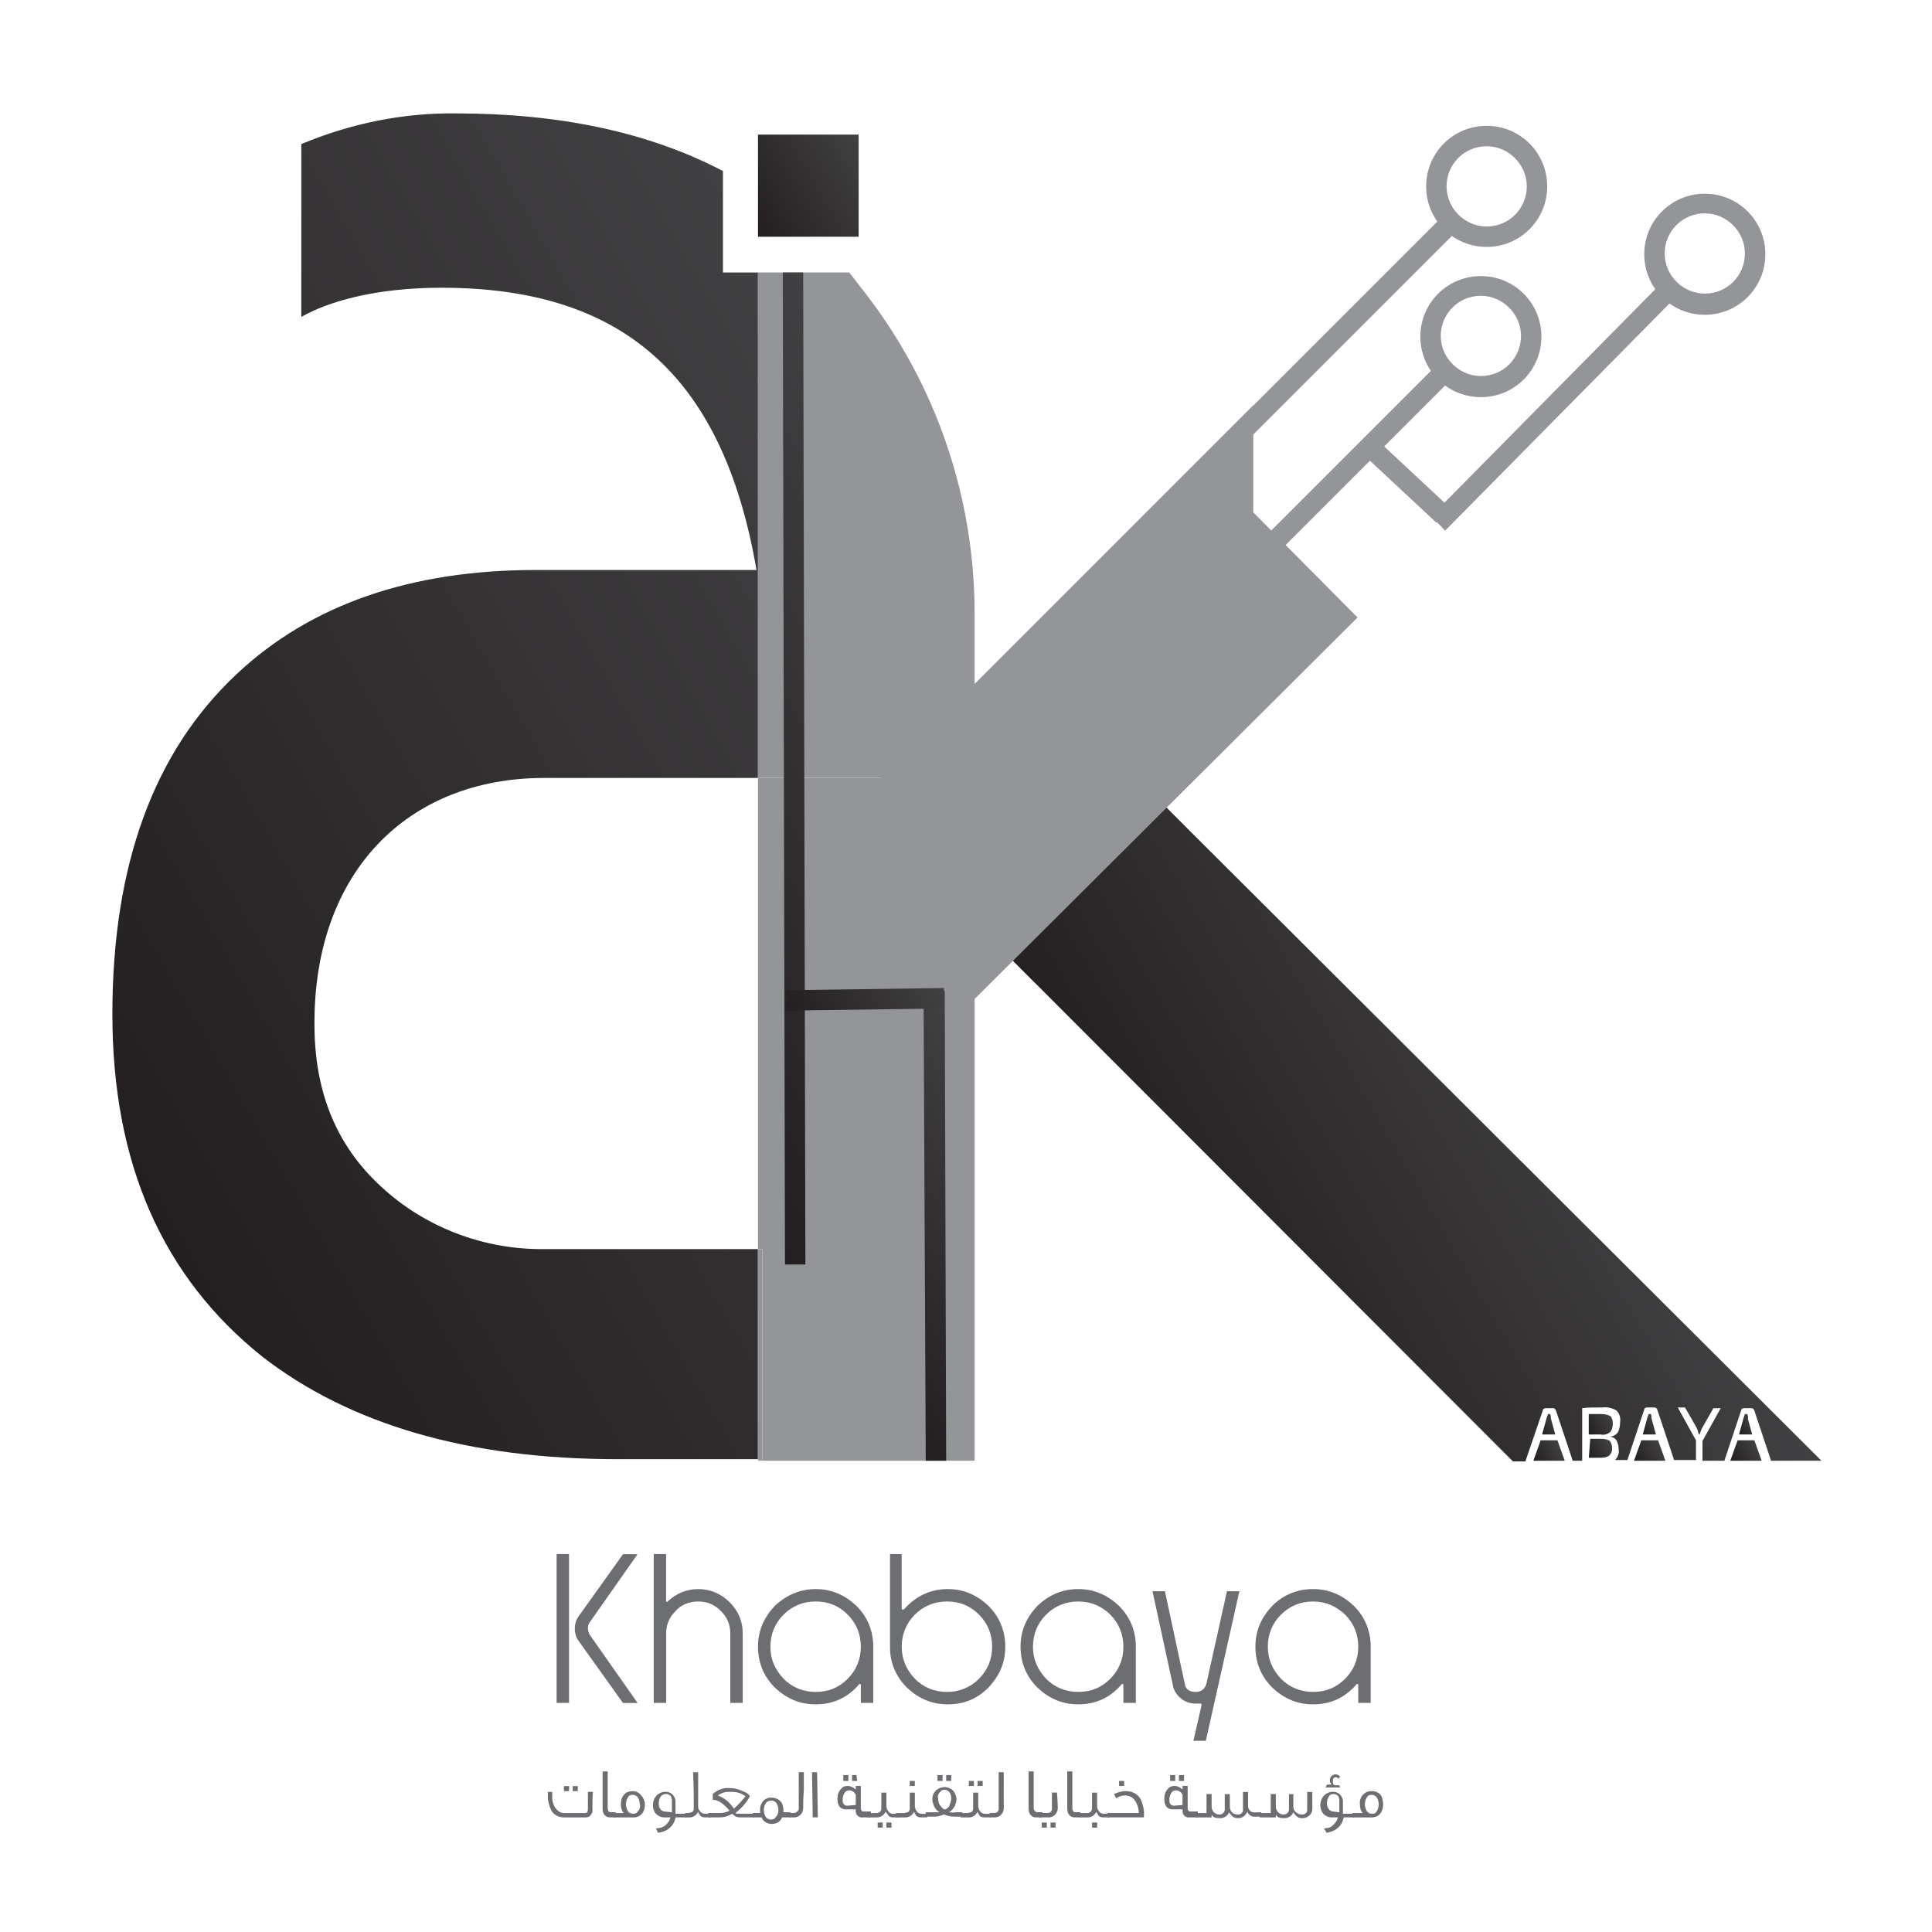 <svg xmlns="http://www.w3.org/2000/svg" xmlns:xlink="http://www.w3.org/1999/xlink" id="Layer_1" x="0px" y="0px" viewBox="0 0 300 300" style="enable-background:new 0 0 300 300;" xml:space="preserve"><style type="text/css">	.st0{enable-background:new    ;}	.st1{fill:#6D6E71;}	.st2{fill:#831F63;}	.st3{fill:none;}	.st4{fill:#939598;}	.st5{fill:url(#SVGID_1_);}	.st6{fill:url(#SVGID_00000118381979353785645800000004175553400974261658_);}	.st7{fill:url(#SVGID_00000036216216764596984200000008927571740169294489_);}	.st8{fill:url(#SVGID_00000036226489901515274320000013801118328888458129_);}	.st9{fill:url(#SVGID_00000075865948185535007100000003920919531163710393_);}	.st10{fill:url(#SVGID_00000101064582063492556370000017474544268812113571_);}	.st11{fill:url(#SVGID_00000085966922863728300120000018443930364368748942_);}	.st12{fill:url(#SVGID_00000011734184760028252210000006375386639427776903_);}	.st13{fill:url(#SVGID_00000183962596104378219630000002425091583159824780_);}	.st14{fill:url(#SVGID_00000031894676971798611700000003419507393800967350_);}	.st15{fill:url(#SVGID_00000029739769910056826580000009905965826639768238_);}	.st16{fill:url(#SVGID_00000107589220500883189600000002564906295964327312_);}	.st17{fill:url(#SVGID_00000022548590177269073470000012939534226646493606_);}	.st18{fill:url(#SVGID_00000095337651500064805720000017824899432755394217_);}</style><g>	<g class="st0">		<path class="st1" d="M88.36,264.42h-1.93v-23.11h1.93V264.42z M99.01,241.32l-7.48,10.65c-0.23,0.34-0.23,0.57-0.23,0.91   c0,0.34,0.11,0.57,0.23,0.91l7.48,10.65h-2.27l-6.8-9.51c-0.45-0.57-0.68-1.25-0.68-2.04c0-0.79,0.23-1.47,0.68-2.04l6.8-9.51   H99.01z"></path>		<path class="st1" d="M103.43,241.32v7.25c0,0.23,0.11,0.23,0.23,0.11c1.36-1.25,2.94-1.93,4.76-1.93c1.81,0,3.51,0.68,4.87,2.04   c1.36,1.36,2.04,2.94,2.04,4.87v10.76h-1.93v-10.76c0-1.36-0.45-2.49-1.47-3.51c-1.02-1.02-2.15-1.47-3.51-1.47   s-2.61,0.45-3.51,1.47c-1.02,1.02-1.47,2.15-1.47,3.51v10.76h-1.93v-23.11L103.43,241.32L103.43,241.32z"></path>		<path class="st1" d="M126.65,246.75c2.49,0,4.53,0.91,6.34,2.61c1.7,1.7,2.61,3.85,2.61,6.34v8.72h-1.93v-2.83   c0,0,0-0.11-0.11-0.11c-0.11,0-0.11,0-0.11,0c-1.81,2.15-4.08,3.17-6.8,3.17c-2.49,0-4.53-0.91-6.34-2.61   c-1.7-1.7-2.61-3.85-2.61-6.34c0-2.49,0.91-4.53,2.61-6.34C122.12,247.66,124.27,246.75,126.65,246.75z M126.65,248.68   c-1.93,0-3.62,0.68-4.98,2.04c-1.36,1.36-2.04,3.06-2.04,4.98c0,1.93,0.68,3.51,2.04,4.98c1.36,1.36,3.06,2.04,4.98,2.04   c2.04,0,3.62-0.68,4.98-2.04c1.36-1.36,2.04-3.06,2.04-4.98c0-1.93-0.68-3.62-2.04-4.98   C130.27,249.36,128.69,248.68,126.65,248.68z"></path>		<path class="st1" d="M140.01,241.32v8.49c0,0,0,0.11,0.11,0.11c0.11,0,0.11,0,0.23,0c1.81-2.04,4.08-3.17,6.8-3.17   c2.49,0,4.53,0.91,6.34,2.61c1.7,1.7,2.61,3.85,2.61,6.34s-0.91,4.53-2.61,6.34c-1.81,1.81-3.85,2.61-6.34,2.61   s-4.53-0.91-6.34-2.61c-1.7-1.7-2.61-3.85-2.61-6.23v-14.5L140.01,241.32L140.01,241.32z M147.04,248.68   c-1.93,0-3.62,0.68-4.98,2.04s-2.04,3.06-2.04,4.98c0,1.93,0.68,3.51,2.04,4.98c1.36,1.36,3.06,2.04,4.98,2.04   s3.62-0.68,4.98-2.04s2.04-3.06,2.04-4.98c0-1.93-0.68-3.62-2.04-4.98C150.66,249.36,149.07,248.68,147.04,248.68z"></path>		<path class="st1" d="M167.42,246.75c2.49,0,4.53,0.91,6.34,2.61c1.7,1.7,2.61,3.85,2.61,6.34v8.72h-1.93v-2.83   c0,0,0-0.11-0.11-0.11c-0.11,0-0.11,0-0.11,0c-1.81,2.15-4.08,3.17-6.8,3.17c-2.49,0-4.53-0.91-6.34-2.61   c-1.7-1.7-2.61-3.85-2.61-6.34c0-2.49,0.91-4.53,2.61-6.34C162.89,247.66,164.93,246.75,167.42,246.75z M167.42,248.68   c-1.93,0-3.62,0.68-4.98,2.04s-2.04,3.06-2.04,4.98c0,1.93,0.68,3.51,2.04,4.98c1.36,1.36,3.06,2.04,4.98,2.04   c2.04,0,3.62-0.68,4.98-2.04s2.04-3.06,2.04-4.98c0-1.93-0.68-3.62-2.04-4.98C171.05,249.36,169.35,248.68,167.42,248.68z"></path>		<path class="st1" d="M187.24,270.31h-1.93l1.25-5.44c0-0.11,0-0.11,0-0.23c0-0.11-0.11-0.11-0.23-0.11c0,0-0.11,0-0.34,0   c-0.11,0-0.23,0-0.34,0c-0.79,0-1.59-0.23-2.27-0.79c-0.68-0.57-1.13-1.25-1.25-2.04l-3.17-14.61h1.93l3.06,14.27   c0.11,0.91,0.68,1.36,1.7,1.36c0.91,0,1.47-0.45,1.7-1.36l3.17-14.27h1.93L187.24,270.31z"></path>		<path class="st1" d="M203.89,246.75c2.49,0,4.53,0.91,6.34,2.61c1.7,1.7,2.61,3.85,2.61,6.34v8.72h-1.93v-2.83   c0,0,0-0.11-0.11-0.11c-0.11,0-0.11,0-0.11,0c-1.81,2.15-4.08,3.17-6.8,3.17c-2.49,0-4.53-0.91-6.34-2.61   c-1.7-1.7-2.61-3.85-2.61-6.34c0-2.49,0.91-4.53,2.61-6.34C199.25,247.66,201.4,246.75,203.89,246.75z M203.89,248.68   c-1.93,0-3.62,0.68-4.98,2.04s-2.04,3.06-2.04,4.98c0,1.93,0.68,3.51,2.04,4.98c1.36,1.36,3.06,2.04,4.98,2.04   c2.04,0,3.62-0.68,4.98-2.04s2.04-3.06,2.04-4.98c0-1.93-0.68-3.62-2.04-4.98C207.41,249.36,205.82,248.68,203.89,248.68z"></path>	</g>	<path class="st1" d="M91.99,281.3c-0.11,0.45-0.45,0.91-1.02,0.91h-3.4c-0.79,0-1.47-0.34-1.93-1.02  c-0.34-0.68-0.57-1.47-0.57-2.15v-0.79h0.68v0.79c0,0.79,0.23,1.47,0.79,2.04c0.34,0.34,0.68,0.45,1.13,0.45h3.17  c0.34,0,0.45-0.23,0.45-0.57s0-1.13,0-2.72h0.79C91.99,278.69,91.99,279.83,91.99,281.3z M88.36,278.13h-0.79v-0.79h0.79V278.13z   M89.72,278.13h-0.79v-0.79h0.79V278.13z"></path>	<path class="st1" d="M95.61,282.2h-0.91c-0.34,0-0.57-0.11-0.79-0.34c-0.23-0.23-0.34-0.57-0.34-1.02v-5.78h0.79v5.66  c0,0.34,0.11,0.68,0.45,0.68l0,0h0.79C95.61,281.41,95.61,282.2,95.61,282.2z"></path>	<path class="st1" d="M100.14,280.17c0,1.25-0.68,2.04-1.81,2.04h-3.06v-0.68h1.59c-0.34-0.34-0.45-0.91-0.45-1.36  c0-1.25,0.68-2.04,1.81-2.04c0.57,0,1.02,0.23,1.36,0.68C99.92,279.15,100.14,279.71,100.14,280.17z M99.35,280.17  c0-0.34-0.11-0.79-0.34-1.13c-0.23-0.23-0.45-0.34-0.79-0.34c-0.34,0-0.57,0.11-0.68,0.34c-0.23,0.34-0.34,0.68-0.34,1.13  c0,0.34,0.11,0.79,0.34,1.13c0.23,0.23,0.45,0.34,0.79,0.34s0.57-0.11,0.68-0.34C99.35,280.96,99.46,280.51,99.35,280.17  L99.35,280.17z"></path>	<path class="st1" d="M106.6,282.2h-1.7c-0.23,1.36-1.36,2.27-2.72,2.38l-0.34-0.68c0.57,0,1.02-0.11,1.47-0.45  c0.34-0.34,0.68-0.68,0.79-1.25h-1.02c-0.45,0-0.91-0.23-1.25-0.57c-0.68-0.91-0.57-2.15,0.23-2.94c0.34-0.23,0.68-0.45,1.13-0.45  c0.79-0.11,1.59,0.45,1.7,1.36c0,0.11,0,0.23,0,0.45v1.59h1.59L106.6,282.2z M104.33,281.41v-1.81c0-0.68-0.34-1.02-0.91-1.02  c-0.34,0-0.57,0.11-0.79,0.34c-0.23,0.34-0.34,0.68-0.34,1.13c0,0.68,0.34,1.25,1.02,1.25L104.33,281.41z"></path>	<path class="st1" d="M110.45,282.2h-1.02c-0.34,0-0.68-0.11-0.79-0.45c-0.11-0.11-0.23-0.34-0.23-0.45  c-0.23,0.57-0.79,0.91-1.36,0.91h-0.68v-0.68h0.45c0.23,0,0.34-0.11,0.57-0.11c0.23-0.11,0.34-0.34,0.34-0.57  c0-1.47,0-3.4-0.11-5.66h0.79c0,1.47,0,3.28,0,5.32c0,0.34,0.11,0.57,0.34,0.79c0.11,0.23,0.34,0.23,0.57,0.34h1.02L110.45,282.2z"></path>	<path class="st1" d="M117.13,282.2h-2.27c-0.45,0-0.91-0.23-1.13-0.57c-0.57,0.34-1.25,0.57-1.93,0.57H110v-0.68h1.81  c0.45,0,1.02-0.11,1.47-0.34c-0.34-0.45-0.68-0.79-1.13-1.13c-0.45-0.34-0.91-0.57-1.47-0.57v-0.91c0.79-0.68,1.7-1.02,2.72-0.91  c0.79,0,1.47,0.23,2.15,0.57c0.34,0.11,0.68,0.34,0.91,0.68c-0.57,1.02-1.36,1.93-2.27,2.61c0.11,0.11,0.34,0.11,0.45,0.11h2.27  L117.13,282.2z M115.77,278.92l-0.57-0.34c-0.45-0.23-1.02-0.34-1.59-0.34c-0.45,0-0.91,0-1.25,0.11  c-0.34,0.11-0.57,0.23-0.91,0.45c1.02,0.34,1.93,1.13,2.49,2.04C114.64,280.28,115.21,279.6,115.77,278.92L115.77,278.92z"></path>	<path class="st1" d="M122.8,282.2h-1.36c-0.23,0.68-0.91,1.02-1.59,1.02s-1.36-0.34-1.59-1.02h-1.36v-0.68h1.13  c0-0.11,0-0.23,0-0.34c-0.11-1.02,0.57-1.93,1.47-2.04c0.11,0,0.23,0,0.34,0c0.57,0,1.02,0.23,1.36,0.57s0.45,0.91,0.45,1.36  c0,0.11,0,0.23,0,0.34h1.13C122.8,281.41,122.8,282.2,122.8,282.2z M120.87,281.07c0-0.45-0.11-0.79-0.34-1.13  c-0.23-0.23-0.45-0.34-0.79-0.34c-0.34,0-0.57,0.11-0.79,0.34c-0.23,0.34-0.34,0.68-0.34,1.13c0,0.45,0.11,0.79,0.34,1.13  c0.23,0.23,0.45,0.34,0.79,0.34c0.23,0,0.57-0.11,0.68-0.34C120.76,281.86,120.87,281.52,120.87,281.07L120.87,281.07z"></path>	<path class="st1" d="M124.72,280.73c0,0.68-0.45,1.36-1.25,1.47c-0.11,0-0.23,0-0.23,0h-0.68v-0.68h0.68  c0.34,0,0.68-0.23,0.79-0.57v-0.11c0-0.68,0-1.59,0-2.83c0-1.36,0-2.27,0-2.83h0.79c0,0.45,0,1.47,0,2.83  C124.72,279.15,124.72,280.05,124.72,280.73z"></path>	<path class="st1" d="M126.99,282.2h-0.79l-0.11-7.02h0.79L126.99,282.2z"></path>	<path class="st1" d="M135.14,282.2h-1.13c-0.57,0.11-1.13-0.34-1.13-0.91c0-0.11,0-0.23,0-0.34h-1.59c-0.79,0-1.25-0.57-1.25-1.59  c0-0.57,0.11-1.13,0.57-1.59c0.23-0.34,0.68-0.45,1.02-0.45c0.45,0,0.91,0.23,1.25,0.57l0,0v-0.57h0.79v3.4  c0,0.34,0.11,0.57,0.45,0.57h1.13L135.14,282.2z M132.88,280.28v-1.59c-0.23-0.45-0.57-0.68-1.02-0.68c-0.23,0-0.57,0.11-0.68,0.34  c-0.23,0.34-0.34,0.68-0.34,1.13c0,0.23,0,0.34,0.11,0.57c0.11,0.23,0.34,0.34,0.57,0.34L132.88,280.28z M131.74,276.54h-0.79  v-0.91h0.79V276.54z M133.1,276.54h-0.79v-0.91h0.68L133.1,276.54z"></path>	<path class="st1" d="M139.56,282.2h-0.91c-0.34,0-0.68-0.11-0.79-0.45c-0.11-0.11-0.23-0.23-0.34-0.45  c-0.23,0.57-0.79,0.91-1.36,0.91h-1.47v-0.68h1.25c0.23,0,0.34,0,0.57-0.11c0.23-0.11,0.34-0.34,0.34-0.57c0,0.11,0-0.68,0-2.49  h0.79c0,0.68,0,1.36,0,2.04c0,0.34,0.11,0.68,0.34,0.91c0.11,0.23,0.34,0.23,0.57,0.34h1.02V282.2L139.56,282.2z M137.07,283.79  h-0.79V283h0.79V283.79z M138.43,283.79h-0.79V283h0.79V283.79z"></path>	<path class="st1" d="M143.98,282.2h-1.02c-0.34,0-0.68-0.11-0.79-0.45c-0.11-0.11-0.23-0.34-0.23-0.45  c-0.23,0.57-0.79,0.91-1.36,0.91h-1.47v-0.68h1.25c0.23,0,0.34-0.11,0.57-0.11c0.23-0.11,0.34-0.34,0.34-0.57c0,0.11,0-0.68,0-2.49  h0.79c0,0.68,0,1.36,0,2.04c0,0.34,0.11,0.68,0.34,0.91c0.11,0.23,0.34,0.23,0.57,0.34h1.02L143.98,282.2L143.98,282.2z   M142.05,277.33h-0.79v-0.79h0.79V277.33z"></path>	<path class="st1" d="M149.41,281.41v0.68h-1.13c-0.57,0-1.13-0.11-1.7-0.34c-0.57,0.23-1.02,0.34-1.59,0.34h-1.25v-0.68H145  c0.34,0,0.57,0,0.91,0c-0.45-0.23-0.68-0.57-0.91-1.02c-0.11-0.34-0.23-0.68-0.23-1.02c0-0.57,0.23-1.02,0.57-1.36  c0.79-0.68,1.93-0.68,2.61,0c0.34,0.34,0.57,0.91,0.57,1.36c0,0.34-0.11,0.68-0.23,1.02c-0.23,0.45-0.57,0.79-0.91,1.02  c0.34,0,0.57,0.11,0.91,0H149.41z M146.36,276.54h-0.79v-0.91h0.79V276.54z M147.71,279.26c0-0.34-0.11-0.68-0.23-0.91  c-0.23-0.23-0.45-0.45-0.79-0.45s-0.57,0.11-0.79,0.45c-0.23,0.23-0.34,0.57-0.23,0.91c0,0.45,0.11,0.91,0.45,1.25  c0.23,0.34,0.45,0.45,0.57,0.45c0.23,0,0.34-0.11,0.68-0.45C147.49,280.17,147.71,279.71,147.71,279.26z M147.71,276.54h-0.79  v-0.91h0.79V276.54z"></path>	<path class="st1" d="M153.83,282.2h-1.02c-0.34,0-0.68-0.11-0.79-0.45c-0.11-0.11-0.23-0.34-0.23-0.45  c-0.23,0.57-0.79,0.91-1.36,0.91h-1.25v-0.68h1.02c0.23,0,0.34-0.11,0.57-0.11c0.23-0.11,0.34-0.34,0.34-0.57c0,0.11,0-0.68,0-2.49  h0.79c0,0.68,0,1.36,0,2.04c0,0.34,0.11,0.68,0.34,0.91c0.11,0.23,0.34,0.23,0.57,0.34h1.02V282.2L153.83,282.2z M151.23,277.33  h-0.79v-0.79h0.79V277.33z M152.59,277.33h-0.79v-0.79h0.79V277.33z"></path>	<path class="st1" d="M155.87,280.73c0,0.68-0.45,1.36-1.25,1.47c-0.11,0-0.23,0-0.23,0h-0.68v-0.68h0.68  c0.34,0,0.68-0.23,0.68-0.57v-0.11c0-0.68,0-1.59,0-2.83c0-1.36,0-2.27,0-2.83h0.79c0,0.45,0,1.47,0,2.83  C155.87,279.15,155.87,280.05,155.87,280.73z"></path>	<path class="st1" d="M161.76,282.2h-0.91c-0.34,0-0.57-0.11-0.79-0.34s-0.34-0.57-0.34-1.02v-5.78h0.79v5.66  c0,0.34,0.23,0.68,0.57,0.68l0,0h0.79L161.76,282.2z"></path>	<path class="st1" d="M164.25,280.73c0,0.68-0.45,1.36-1.25,1.47c-0.11,0-0.23,0-0.23,0h-1.47v-0.68h1.36  c0.34,0,0.68-0.23,0.68-0.57v-0.11c0,0.11,0-0.79,0-2.49h0.79C164.25,279.94,164.25,280.73,164.25,280.73z M162.55,283.79h-0.79  V283h0.79V283.79z M163.91,283.79h-0.79V283h0.79V283.79z"></path>	<path class="st1" d="M167.76,282.2h-0.91c-0.34,0-0.57-0.11-0.79-0.34s-0.34-0.57-0.34-1.02v-5.78h0.79v5.66  c0,0.34,0.11,0.68,0.45,0.68l0,0h0.79L167.76,282.2L167.76,282.2z"></path>	<path class="st1" d="M172.29,282.2h-1.02c-0.34,0-0.68-0.11-0.79-0.45c-0.11-0.11-0.23-0.34-0.23-0.45  c-0.23,0.57-0.79,0.91-1.36,0.91h-1.25v-0.68h1.02c0.23,0,0.45,0,0.57-0.11c0.23-0.11,0.34-0.34,0.34-0.57c0,0.11,0-0.68,0-2.49  h0.79c0,0.68,0,1.36,0,2.04c0,0.34,0.11,0.68,0.34,0.91c0.11,0.23,0.34,0.23,0.57,0.34h1.02V282.2L172.29,282.2z M170.37,283.79  h-0.79V283h0.79V283.79z"></path>	<path class="st1" d="M177.62,282.2h-5.66v-0.68h4.87c0-0.68-0.23-1.47-0.68-2.04c-0.34-0.45-0.91-0.68-1.36-0.68  c-0.57,0-1.02,0.11-1.47,0.45l-0.34-0.68c0.57-0.23,1.13-0.45,1.81-0.45c1.02,0,1.93,0.45,2.38,1.36  C177.5,280.28,177.73,281.18,177.62,282.2z M174.56,277.33h-0.79v-0.79h0.79V277.33z"></path>	<path class="st1" d="M185.89,282.2h-1.13c-0.57,0.11-1.13-0.34-1.13-0.91c0-0.11,0-0.23,0-0.34h-1.59c-0.79,0-1.25-0.57-1.25-1.59  c0-0.57,0.11-1.13,0.57-1.59c0.23-0.34,0.68-0.45,1.02-0.45c0.45,0,0.91,0.23,1.25,0.57l0,0v-0.57h0.79v3.4  c0,0.34,0.11,0.57,0.45,0.57H186v0.91H185.89z M183.62,280.28v-1.59c-0.23-0.45-0.57-0.68-1.02-0.68c-0.23,0-0.57,0.11-0.68,0.34  c-0.23,0.34-0.34,0.68-0.34,1.13c0,0.23,0,0.34,0.11,0.57c0.11,0.23,0.34,0.34,0.57,0.34L183.62,280.28z M182.49,276.54h-0.79  v-0.91h0.79V276.54z M183.85,276.54h-0.79v-0.91h0.79V276.54z"></path>	<path class="st1" d="M195.85,281.41v0.68h-1.13c-0.45,0-0.91-0.34-1.02-0.79c-0.23,0.57-0.79,1.02-1.36,1.02  c-0.34,0-0.57,0-0.91-0.23c-0.23-0.23-0.45-0.45-0.57-0.68c-0.23,0.57-0.79,0.91-1.36,0.91c-0.34,0-0.57,0-0.91-0.11  c-0.23-0.11-0.34-0.23-0.45-0.45v0.45h-2.49v-0.68h1.7v-1.7c0-0.34,0-0.79,0-1.25h0.79v1.93c0,0.68,0.45,1.13,1.02,1.25  c0.11,0,0.11,0,0.23,0c0.34,0,0.68-0.23,0.79-0.68v-0.11c0-0.23,0-1.02,0-2.38h0.79c0,0.45,0,1.02,0,1.93  c0,0.34,0.11,0.68,0.34,0.91c0.23,0.23,0.57,0.34,0.91,0.34s0.79-0.23,0.79-0.68v-0.11c0-0.23,0-1.13,0-2.72h0.79  c0,0.45,0,1.13,0,2.15c0,0.34,0.11,0.57,0.34,0.79c0.11,0.11,0.34,0.23,0.57,0.23L195.85,281.41L195.85,281.41z"></path>	<path class="st1" d="M203.78,280.85c0,0.79-0.57,1.36-1.36,1.47h-0.11c-0.34,0-0.57,0-0.91-0.23c-0.23-0.23-0.45-0.45-0.57-0.68  c-0.23,0.57-0.79,0.91-1.36,0.91c-0.34,0-0.57,0-0.91-0.11c-0.23-0.11-0.34-0.23-0.45-0.45v0.45h-2.49v-0.68h1.7v-1.7  c0-0.34,0-0.79,0-1.25h0.79v1.93c0,0.68,0.45,1.13,1.02,1.25c0.11,0,0.11,0,0.23,0c0.34,0,0.68-0.23,0.79-0.68v-0.11  c0-0.23,0-1.02,0-2.38h0.68c0,0.45,0,1.02,0,1.93c0,0.34,0.11,0.68,0.45,0.91c0.23,0.23,0.57,0.34,0.91,0.34  c0.34,0,0.79-0.23,0.79-0.68v-0.11c0-0.23,0-1.13,0-2.72h0.79C203.78,279.94,203.78,280.85,203.78,280.85z"></path>	<path class="st1" d="M210.35,282.2h-1.7c-0.23,1.36-1.36,2.27-2.72,2.38c0-0.11-0.11-0.34-0.34-0.68c0.57,0,1.02-0.11,1.36-0.45  s0.68-0.68,0.79-1.25h-1.02c-0.45,0-0.91-0.23-1.25-0.57c-0.68-0.91-0.57-2.15,0.23-2.94c0.34-0.23,0.68-0.45,1.13-0.45  c0.79-0.11,1.59,0.45,1.7,1.36c0,0.11,0,0.23,0,0.45v1.59h1.59L210.35,282.2z M208.09,277.56h-2.27l0.23-0.45h0.68  c-0.11-0.23-0.23-0.45-0.23-0.68c0-0.57,0.45-0.91,0.91-0.91l0,0c0.23,0,0.45,0.11,0.68,0.34l-0.23,0.34  c-0.11-0.11-0.23-0.23-0.45-0.23c-0.34,0-0.45,0.23-0.45,0.68c0,0.34,0.11,0.57,0.45,0.57h0.11h0.45L208.09,277.56z M207.97,281.41  v-1.81c0-0.68-0.34-1.02-0.91-1.02c-0.34,0-0.57,0.11-0.68,0.34c-0.23,0.34-0.34,0.68-0.34,1.13c0,0.68,0.45,1.25,1.02,1.25  L207.97,281.41z"></path>	<path class="st1" d="M214.77,280.17c0,1.25-0.68,2.04-1.81,2.04h-2.94v-0.68h1.59c-0.34-0.34-0.45-0.91-0.45-1.36  c-0.11-1.02,0.57-1.93,1.59-2.04c0.11,0,0.23,0,0.34,0c0.57,0,1.02,0.23,1.36,0.68C214.66,279.15,214.77,279.71,214.77,280.17z   M214.09,280.17c0-0.34-0.11-0.79-0.34-1.13c-0.23-0.23-0.45-0.34-0.79-0.34s-0.57,0.11-0.68,0.34c-0.23,0.34-0.34,0.68-0.34,1.13  c0,0.34,0.11,0.79,0.34,1.13c0.23,0.23,0.45,0.34,0.79,0.34c0.34,0,0.57-0.11,0.68-0.34C213.98,280.96,214.09,280.51,214.09,280.17  L214.09,280.17z"></path></g><polygon class="st2" points="142.05,133.83 155.87,123.97 169.8,114 184.64,128.96 160.85,152.74 "></polygon><path class="st3" d="M48.72,159.08c0,10.31,3.4,18.69,10.31,25.15c6.91,6.46,15.97,9.85,25.37,9.74h33.19V120.8H84.51 C63.22,120.8,48.72,135.52,48.72,159.08z"></path><polygon class="st4" points="117.7,193.97 118.38,193.97 118.38,226.7 117.7,226.7 117.7,226.82 151.34,226.82 151.34,120.8  117.7,120.8 "></polygon><linearGradient id="SVGID_1_" gradientUnits="userSpaceOnUse" x1="147.158" y1="382.39" x2="10.157" y2="461.487" gradientTransform="matrix(1 0 0 1 0 -295.386)">	<stop offset="0" style="stop-color:#414042"></stop>	<stop offset="1" style="stop-color:#231F20"></stop></linearGradient><path class="st5" d="M84.51,120.8h33.19V42.31h-5.44V26.56c-11.67-6.12-25.6-8.95-41.46-8.95c-8.27-0.11-16.42,1.59-24.01,4.76 v26.84c3.96-2.27,11.21-4.53,21.75-4.53c27.41,0,43.61,12.91,48.93,43.83H83.15c-19.26,0-34.89,5.32-46.44,16.2 c-12.8,12.01-19.26,29.56-19.26,52.78s7.82,40.78,23.22,53.12c13.71,10.65,32.17,15.97,55.27,15.97h21.75v-32.62H84.51 c-9.4,0.11-18.58-3.4-25.37-9.74c-7.02-6.46-10.31-14.84-10.31-25.15C48.72,135.52,63.22,120.8,84.51,120.8z"></path><path class="st4" d="M134.24,45.36c-0.79-1.02-1.59-2.04-2.38-3.06H117.7v78.49h33.64V95.32C151.34,77.19,145.34,59.64,134.24,45.36 z"></path><rect x="117.7" y="193.97" class="st4" width="0.68" height="32.73"></rect><linearGradient id="SVGID_00000029752974280428500450000001432049972765599617_" gradientUnits="userSpaceOnUse" x1="157.715" y1="394.851" x2="88.896" y2="434.575" gradientTransform="matrix(1 0 0 1 0 -295.386)">	<stop offset="0" style="stop-color:#414042"></stop>	<stop offset="1" style="stop-color:#231F20"></stop></linearGradient><polygon style="fill:url(#SVGID_00000029752974280428500450000001432049972765599617_);" points="121.55,42.31 124.72,42.31  125.06,196.35 121.89,196.35 "></polygon><linearGradient id="SVGID_00000109722617143686286260000018013727180237057672_" gradientUnits="userSpaceOnUse" x1="162.04" y1="475.988" x2="128.317" y2="495.46" gradientTransform="matrix(1 0 0 1 0 -295.386)">	<stop offset="0" style="stop-color:#414042"></stop>	<stop offset="1" style="stop-color:#231F20"></stop></linearGradient><polygon style="fill:url(#SVGID_00000109722617143686286260000018013727180237057672_);" points="143.41,153.87 146.7,153.87  146.92,226.82 143.75,226.82 "></polygon><linearGradient id="SVGID_00000013155133172482217260000010834130917876380546_" gradientUnits="userSpaceOnUse" x1="144.274" y1="444.804" x2="124.312" y2="456.319" gradientTransform="matrix(1 0 0 1 0 -295.386)">	<stop offset="0" style="stop-color:#414042"></stop>	<stop offset="1" style="stop-color:#231F20"></stop></linearGradient><polygon style="fill:url(#SVGID_00000013155133172482217260000010834130917876380546_);" points="146.58,153.42 146.58,156.59  122,156.93 122,153.76 "></polygon><linearGradient id="SVGID_00000034811442387023813660000012113560167484575626_" gradientUnits="userSpaceOnUse" x1="272.07" y1="516.22" x2="269.805" y2="517.523" gradientTransform="matrix(1 0 0 1 0 -295.386)">	<stop offset="0" style="stop-color:#414042"></stop>	<stop offset="1" style="stop-color:#231F20"></stop></linearGradient><path style="fill:url(#SVGID_00000034811442387023813660000012113560167484575626_);" d="M271.29,219.57h-0.34l-0.23,0.68 l-0.68,2.49h2.04l-0.68-2.49C271.51,220.02,271.4,219.79,271.29,219.57z"></path><linearGradient id="SVGID_00000176019743007004005420000012100708921435204230_" gradientUnits="userSpaceOnUse" x1="257.962" y1="519.911" x2="253.781" y2="522.313" gradientTransform="matrix(1 0 0 1 0 -295.386)">	<stop offset="0" style="stop-color:#414042"></stop>	<stop offset="1" style="stop-color:#231F20"></stop></linearGradient><polygon style="fill:url(#SVGID_00000176019743007004005420000012100708921435204230_);" points="253.73,226.82 258.6,226.82  257.47,223.65 254.86,223.65 "></polygon><linearGradient id="SVGID_00000054247476433550625380000012805260848547295676_" gradientUnits="userSpaceOnUse" x1="257.093" y1="516.235" x2="254.828" y2="517.537" gradientTransform="matrix(1 0 0 1 0 -295.386)">	<stop offset="0" style="stop-color:#414042"></stop>	<stop offset="1" style="stop-color:#231F20"></stop></linearGradient><path style="fill:url(#SVGID_00000054247476433550625380000012805260848547295676_);" d="M256.34,219.57H256l-0.23,0.68l-0.68,2.49 h2.04l-0.68-2.49C256.45,220.02,256.45,219.79,256.34,219.57z"></path><linearGradient id="SVGID_00000142867453393585815500000008728226890067378367_" gradientUnits="userSpaceOnUse" x1="272.94" y1="519.891" x2="268.752" y2="522.313" gradientTransform="matrix(1 0 0 1 0 -295.386)">	<stop offset="0" style="stop-color:#414042"></stop>	<stop offset="1" style="stop-color:#231F20"></stop></linearGradient><polygon style="fill:url(#SVGID_00000142867453393585815500000008728226890067378367_);" points="268.68,226.82 273.55,226.82  272.42,223.65 269.82,223.65 "></polygon><linearGradient id="SVGID_00000018202539352079279640000001075451568083832467_" gradientUnits="userSpaceOnUse" x1="243.822" y1="455.124" x2="179.725" y2="492.128" gradientTransform="matrix(1 0 0 1 0 -295.386)">	<stop offset="0" style="stop-color:#414042"></stop>	<stop offset="1" style="stop-color:#231F20"></stop></linearGradient><path style="fill:url(#SVGID_00000018202539352079279640000001075451568083832467_);" d="M239.57,219c0-0.23,0.23-0.34,0.45-0.34 h1.13c0.23,0,0.34,0.11,0.45,0.34l2.61,7.82h1.47v-8.16c0.68-0.11,1.81-0.11,3.17-0.11c0.79-0.11,1.47,0.11,2.15,0.45 c0.45,0.45,0.68,1.13,0.57,1.81c0,0.57-0.11,1.13-0.34,1.59c-0.34,0.45-0.79,0.68-1.36,0.68l0,0c0.45,0,0.91,0.23,1.13,0.57 c0.23,0.45,0.34,0.91,0.34,1.36c0.11,0.68-0.11,1.25-0.57,1.7h1.93l2.61-7.82c0-0.23,0.23-0.34,0.45-0.34h1.13 c0.23,0,0.34,0.11,0.45,0.34l2.61,7.82h3.4v-3.06l-2.83-5.1h1.13l1.81,3.17c0.11,0.23,0.23,0.57,0.34,1.02h0.11 c0.11-0.34,0.23-0.68,0.34-0.91l1.81-3.17h1.13l-2.83,5.1v3.06h3.4l2.61-7.82c0-0.23,0.23-0.34,0.45-0.34h1.13 c0.23,0,0.34,0.11,0.45,0.34l2.61,7.82h7.82L169.01,113.32l-23.79,23.79l89.71,89.82h1.93L239.57,219z"></path><linearGradient id="SVGID_00000177444352576621097750000009505380775754156206_" gradientUnits="userSpaceOnUse" x1="242.349" y1="519.896" x2="238.138" y2="522.33" gradientTransform="matrix(1 0 0 1 0 -295.386)">	<stop offset="0" style="stop-color:#414042"></stop>	<stop offset="1" style="stop-color:#231F20"></stop></linearGradient><polygon style="fill:url(#SVGID_00000177444352576621097750000009505380775754156206_);" points="238.1,226.82 242.97,226.82  241.84,223.65 239.23,223.65 "></polygon><linearGradient id="SVGID_00000087380602756104590550000007119042302433158535_" gradientUnits="userSpaceOnUse" x1="241.471" y1="516.23" x2="239.206" y2="517.533" gradientTransform="matrix(1 0 0 1 0 -295.386)">	<stop offset="0" style="stop-color:#414042"></stop>	<stop offset="1" style="stop-color:#231F20"></stop></linearGradient><path style="fill:url(#SVGID_00000087380602756104590550000007119042302433158535_);" d="M240.71,219.57h-0.34l-0.23,0.68 l-0.68,2.49h2.04l-0.68-2.49C240.82,220.02,240.82,219.79,240.71,219.57z"></path><linearGradient id="SVGID_00000025406410214410955740000003131811350987120770_" gradientUnits="userSpaceOnUse" x1="249.873" y1="519.263" x2="246.361" y2="521.302" gradientTransform="matrix(1 0 0 1 0 -295.386)">	<stop offset="0" style="stop-color:#414042"></stop>	<stop offset="1" style="stop-color:#231F20"></stop></linearGradient><path style="fill:url(#SVGID_00000025406410214410955740000003131811350987120770_);" d="M246.71,226.36h1.7 c0.45,0,1.02,0,1.47-0.34c0.34-0.34,0.45-0.68,0.45-1.13c0-0.45-0.11-0.79-0.34-1.13c-0.34-0.23-0.79-0.34-1.25-0.34h-1.81 L246.71,226.36z"></path><linearGradient id="SVGID_00000008111218194604896520000007050717384239497632_" gradientUnits="userSpaceOnUse" x1="250.139" y1="515.348" x2="246.333" y2="517.545" gradientTransform="matrix(1 0 0 1 0 -295.386)">	<stop offset="0" style="stop-color:#414042"></stop>	<stop offset="1" style="stop-color:#231F20"></stop></linearGradient><path style="fill:url(#SVGID_00000008111218194604896520000007050717384239497632_);" d="M249.99,222.4 c0.34-0.34,0.45-0.91,0.45-1.36c0-0.45-0.11-0.79-0.34-1.13c-0.45-0.23-0.91-0.34-1.47-0.34h-1.93v3.17h1.81 C249.09,222.85,249.54,222.74,249.99,222.4z"></path><linearGradient id="SVGID_00000049930247749471595430000000565436012290419080_" gradientUnits="userSpaceOnUse" x1="134.782" y1="318.861" x2="116.222" y2="329.58" gradientTransform="matrix(1 0 0 1 0 -295.386)">	<stop offset="0" style="stop-color:#414042"></stop>	<stop offset="1" style="stop-color:#231F20"></stop></linearGradient><rect x="117.7" y="20.9" style="fill:url(#SVGID_00000049930247749471595430000000565436012290419080_);" width="15.63" height="15.86"></rect><polygon class="st4" points="210.8,95.88 194.61,79.57 194.61,62.92 186.23,71.3 186.23,71.3 167.88,89.65 167.88,89.65  126.65,130.88 151.11,155.35 "></polygon><path class="st4" d="M230.85,38.34c-5.21,0-9.4-4.19-9.4-9.4s4.19-9.4,9.4-9.4c5.21,0,9.4,4.19,9.4,9.4l0,0 C240.25,34.15,236.06,38.34,230.85,38.34z M230.85,22.71c-3.51,0-6.23,2.83-6.23,6.23s2.83,6.23,6.23,6.23 c3.51,0,6.23-2.83,6.23-6.23l0,0C237.08,25.54,234.25,22.71,230.85,22.71z"></path><path class="st4" d="M229.95,61.67c-5.21,0-9.4-4.19-9.4-9.4c0-5.21,4.19-9.4,9.4-9.4c5.21,0,9.4,4.19,9.4,9.4l0,0 C239.35,57.48,235.16,61.67,229.95,61.67z M229.95,45.93c-3.51,0-6.23,2.83-6.23,6.23c0,3.4,2.83,6.23,6.23,6.23 c3.51,0,6.23-2.83,6.23-6.23l0,0C236.18,48.76,233.34,45.93,229.95,45.93z"></path><path class="st4" d="M264.72,48.88c-5.21,0-9.4-4.19-9.4-9.4s4.19-9.4,9.4-9.4c5.21,0,9.4,4.19,9.4,9.4l0,0 C274.12,44.68,269.93,48.88,264.72,48.88z M264.72,33.13c-3.51,0-6.23,2.83-6.23,6.23s2.83,6.23,6.23,6.23 c3.51,0,6.23-2.83,6.23-6.23l0,0C270.95,35.96,268.12,33.13,264.72,33.13z"></path><rect x="169.04" y="56.03" transform="matrix(0.707 -0.707 0.707 0.707 18.491 159.882)" class="st4" width="66.49" height="3.17"></rect><rect x="168.08" y="79.17" transform="matrix(0.707 -0.707 0.707 0.707 1.851 165.978)" class="st4" width="66.49" height="3.17"></rect><polygon class="st4" points="224.4,82.4 222.24,80.14 257.58,44.35 259.74,46.61 "></polygon><polygon class="st4" points="223.04,81.16 211.26,70.17 213.41,67.9 225.19,78.89 "></polygon></svg>